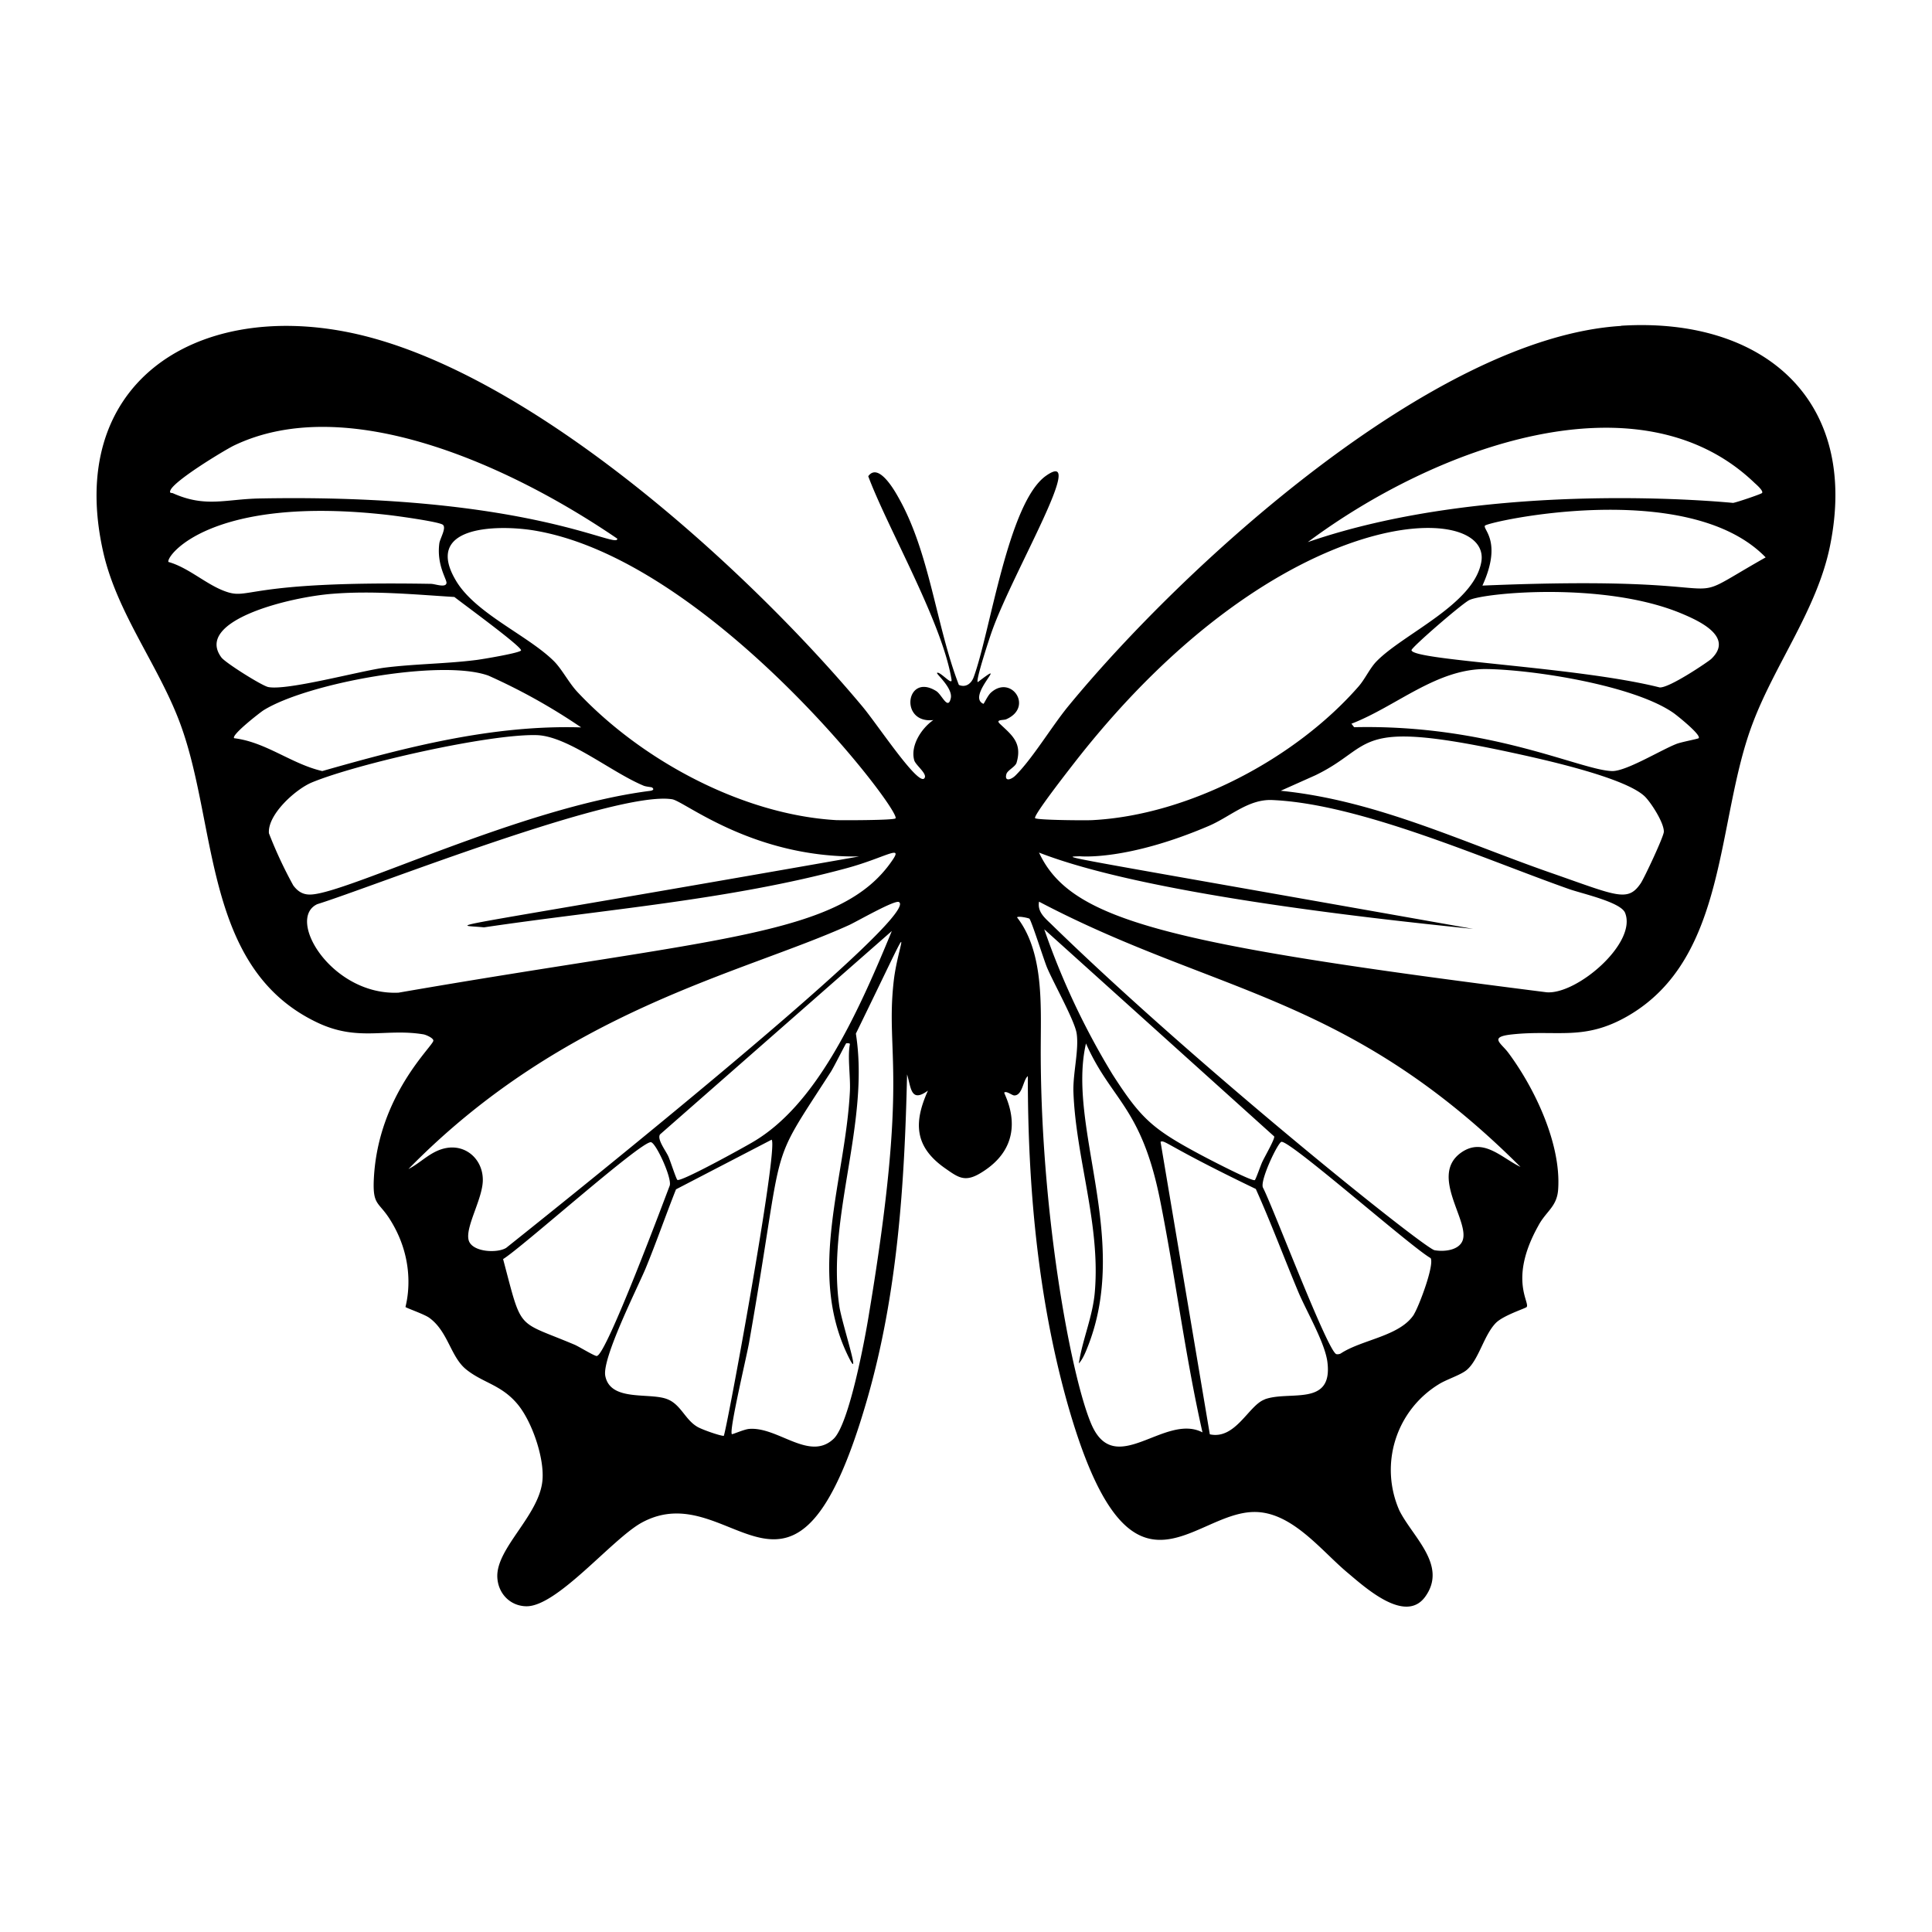<svg xmlns="http://www.w3.org/2000/svg" viewBox="0 0 1000 1000"><path d="M839 168.7c-97.2 6-226.6 124.4-286.2 197-8.5 10.4-18.4 27-27.3 35.8-2.2 2.1-5.7 3.2-4.6-.8.5-2 4.7-3.8 5.3-6 3-10.3-2.6-14.3-8.6-20-2.6-2.4 1.7-1.8 3.2-2.4 14.4-6.3 2.5-23.4-8-13.7-1.7 1.6-3.5 5.8-3.8 5.7-9.2-4 14.6-24.6-2.8-11.3-1.8.6 6.6-24.7 7.3-26.5 10.8-30.4 49.6-95.4 28-80.3-19.8 13.8-29 81.5-37.6 104.5-1.3 3.3-4.2 5.3-7.6 3.8-11.9-30.9-15-68.6-31.5-97.4-2.5-4.5-10.4-17.6-15.4-10.6 10 26.8 38.2 75.4 43.1 105.2.6 3.6-6.1-4.5-7.5-3.4-.5.5 8.4 8 7.1 13.2-1.5 6.3-4.6-2-7.5-3.8-15.7-9.8-19.3 17-1.5 15-6.1 4.2-12 13.2-9.9 20.8.7 2.6 7.2 7.2 5.2 9.4-3.4 3.7-24-27.6-32-37.2-59.6-71.3-173.3-175-266-193.7-79.9-16.1-147 27-126.8 114.5C61 318.3 83 345.7 93.8 376c18.8 52.4 11.8 125.5 70.5 153.3 21.1 10 35.4 2.8 55 6.1 1.4.3 5 1.9 5 3.2.2 2.6-28.6 28-30.8 71.5-.7 14.2 2.5 11.6 8.6 21.5 14.6 23.5 7.6 44.7 7.8 44.9.3.5 9.7 3.7 12.3 5.6 9.8 7.1 11 20.3 19.2 26.8 8.6 6.9 18 7.8 26.4 17.8 7.6 9 14.3 28.6 12.9 40.2-2.1 17.8-23.6 34.3-23.3 49.1.2 8.5 6.4 15.2 14.9 15.4 15.9.4 44.4-34.7 59.7-43.2 47.2-26 78.8 68.1 116.8-63.8 15.8-54.8 19.4-111.5 20.7-168.3 2.1 7 1.9 14.9 10.8 8.4-7.5 16.6-6.9 29 8.6 40 6.9 4.8 10.3 7.7 18.6 2.7 27.2-16.3 11.8-41.3 12.3-41.7 1.2-1 4 1.5 5.2 1.5 4.3 0 4.5-8 7-10 0 56.4 5 113.2 20 167.6 32.2 115.5 64.2 58.3 97.1 58 19.4-.2 34.5 19.7 48 31.1 9 7.5 30.3 27.3 40.7 12.6 11.5-16.2-6.7-30.8-13.5-44.5a52 52 0 0 1 20.4-65.3c4.1-2.6 11.8-4.9 14.8-7.7 6-5.4 8.6-17.7 14.7-24 3.9-4 15.5-7.6 16-8.3 1.8-2.4-9.4-14.4 6-42 4-7.6 9.7-9.8 10.3-18.9 1.6-23.5-12.1-52.3-25.8-70.7-3.8-5.1-10.3-8.2 2-9.5 23.4-2.5 37.2 3.6 60-9.6 52-30.2 45.4-101.6 64.6-151.7 11.5-30.4 33.1-58.7 39.8-91 15.8-76.3-34.7-119.1-108-114.5m-375.6 255c-1.2 1-27 1-30.6.9-48.7-2.8-101-31.1-134-66.3-4.5-4.8-8-11.8-12.2-16-13.4-13.3-40.5-24.6-50.6-41.5-17.1-28.4 20.4-29 38.6-26.4 91.3 13.6 192.4 146 188.8 149.3M88.2 253.8c2-5 26.7-20 32.5-23 58-28.2 142.1 9.3 198.8 48 .6 6-45.5-23.4-184.8-20.8-18 .3-28.2 4.9-45.2-2.7-.6-.3-2 .2-1.3-1.5m-1 37.1c-1.6-2.7 21.4-35 114.2-24.3 4.3.5 25.6 3.4 27.8 5 2 1.6-1.4 7-1.8 9.6-1.5 11.3 4 18.8 3.7 20.6-.4 2.6-6 .4-8 .4-98.1-1.7-93.3 8.9-107 3.7-9.6-3.6-18.6-12.1-28.8-15m27.3 49.4c-14.2-19.1 35.5-31.4 58.1-33 20.8-1.6 41.8.4 62.5 1.7 4 3.2 34.5 25.4 34.5 27.6 0 1.3-20.6 4.7-23.1 5-15.8 2-31.9 2-47.7 4-13 1.8-50.5 12-60.1 10-3.3-.7-22.1-12.5-24.2-15.3m21.7 27.4c22.5-14.1 92-26.8 116.5-18a309 309 0 0 1 48 26.8c-45.8-1.4-90.5 10.2-134 22.6-16-3.7-29.1-15-45.6-17-1.7-1.6 13.4-13.3 15.1-14.4m15.5 90.6a222 222 0 0 1-12.6-27c-.8-9.7 13.8-22.8 22.2-26.3 23.4-9.7 91.8-25.2 116.4-24.5 16.2.5 38.7 19.3 55.4 26.2 1.2.5 4.1.7 4.3.9 1.6 1.2-.2 1.7-1.4 1.8-66.2 8.5-156 52.8-175.1 53.6-4.1.2-6.8-1.5-9.2-4.7m54.5 55.5c-34.4 1.6-58.5-38.1-42.1-45.8 28-8.7 154.7-59 183.7-54.3 6.4 1 41.7 30.4 96.8 29.6-226.2 39.8-211 34.9-194.2 36.7 62-9.2 127.1-14.2 187.6-30.6 19.6-5.3 29.5-12.5 23.9-4.3-26.8 39.7-90.4 40-255.7 68.7M242.6 642c-2-6.9 7.6-22 7.3-31.7-.2-10.2-8.6-17.9-18.8-16.1-8 1.4-13 7.5-19.7 10.9C292 522.8 384 503.9 439.3 478.9c4-1.8 23.9-13.3 26-12 12.8 7.4-201.6 177.6-203.3 179-4.7 2.9-17.6 2.2-19.4-3.9m219-160.1c-18.8 45.8-39.8 90.4-71.9 109.2-4 2.4-37.4 20.9-39.1 19.6-.6-.4-3.7-10-4.6-12-1.3-3-6-8.9-4.4-11.5zm-152.7 220c-1.6-.2-8.9-4.7-11.3-5.8-30.7-13-27.1-6.4-37.2-44.4 9.8-6 71.3-61 76.5-60.5 2.6.2 11.2 19 9.7 22.6-1.6 4.1-33 88.4-37.7 88m65.7 41.4c-2 0-12-3.5-14-4.9-6-3.7-8.3-11.3-15-14-9-3.8-29.6 1.5-32.3-12.1-1.8-9 16.3-44.9 20.8-55.5 5.6-13.6 10.4-27.5 15.8-41.1l49.5-25.7c3.7 4.1-23.8 153.2-24.8 153.3m88-235.5c-4.4 38.6 8 47.4-12.7 171.7-2 12.7-10.3 57.6-18.4 65.3-12.5 11.9-28.8-6.3-43.7-5.1-2.7.2-8.8 3-9 2.7-1.5-2 8-41.6 9-47.8 19.1-109 8.6-87.6 42.1-139.5 1.6-2.4 7.5-14.3 8.1-15 .2 0 2-.2 1.9.5-1.3 6.6.4 17 0 24.5-2.3 45.1-22 92.4-1.4 135.9 8.5 17.9-2.9-16.3-4.1-25-6.6-45.9 15.9-94.6 8.6-140.9 33.7-69 22-48.3 19.6-27.3M908.2 250c.9.8 4.8 4.2 3.8 5.2-.6.6-13.6 5-15 5.1-.5 0-124-12.9-220.1 20.3 66.3-49.4 171.7-87.9 231.3-30.6M557.5 393c106-134.8 215.1-134 209.2-102-4 21.9-40.2 37-54.1 51.2-3.5 3.5-6 9.2-9.4 13.1-32.6 37.3-87.9 66.6-137.8 69.2-3.4.2-28.4 0-29.6-1-1.5-1 20-28.3 21.7-30.5m7.4 344.2c-10.6-24.6-26.8-111.9-26.2-197.5.1-21.2 1.2-47.5-12.3-64.9.9-.8 6 .4 6.4.7 1 .8 7.6 21.6 9.1 25.2 3.3 7.9 14.6 28 15.4 34.4 1.2 8.5-2 20.5-1.7 30 1.2 34 14 68.3 11.1 103.3-1 12.9-6.4 24.7-8.3 37.3 1.7-1.7 3.3-5.3 4.2-7.6 23-56.4-10.5-114.7-.5-158 13 29.4 28.6 32.6 38.3 80.8 8 40 13 80.7 22 120.5-19.6-10.2-45.2 24.3-57.5-4.2M540.5 481l119 107.2c.6 1-5 10.7-6 12.9-.8 1.5-3.5 9.4-4 9.7-1.2 1-25.7-11.8-29-13.6-24-12.9-30-18.3-44.6-41a387 387 0 0 1-35.4-75.2m114 243.4c-8.2 3-15 20.9-28.3 18L600.7 591c2.2-1.2 3.2 2.2 49.3 24.4 7.9 17.6 14.6 35.6 22 53.3 4.2 10 14 26.6 15.1 36.6 2.7 23-19.8 14.3-32.5 19m77.3-44c-7.3 11.4-27 13-38 20.3q-1.1.5-2.2.3c-4.5-1.3-33-76.7-38-86.2-1.7-3.6 7.8-23.5 9.6-23.7 4.9-.4 67.2 54.6 77.2 60.2 2 3.6-6 24.8-8.6 29M787 604c-9.8-4.7-19.2-15.4-30.6-7.5-16.9 11.8 4.6 35.6.6 45.7-2 5-9.6 5.8-14.5 4.9-5.6-1.2-122.2-94.6-197.7-168.1-3.5-3.5-8-6.7-7-12.3C628.7 514.5 697.4 514.5 787 604m13.5-90.4c-196.5-24.9-246.3-37-262.7-72.3 53.6 20.9 167.6 33.7 224.7 39.5-220-39-213.4-37.2-203.6-37.6.1 0 24.3 2.5 67-15.8 11-4.8 20.4-13.9 32.7-13.3 45.6 2 109.4 30.5 153.3 46 6.3 2.3 26.8 6.7 29.2 12.3 6.5 15.6-24.9 42.5-40.6 41.2m48.8-56.5c-6.8 10.1-12.3 6.6-46.8-5.4-45.9-16-90.5-37.5-139.6-42.4l17.9-8c31.3-15.1 18.6-29.5 99.6-12.2 15.8 3.4 60.5 13 71 23.2 3.3 3.3 9.9 13.6 9.8 18.2 0 2.4-10 23.7-11.9 26.6m29.9-75c-.5.4-9.2 2-11.6 3-8.1 3.2-25.7 14-33 14-16.1-.2-63-24.3-133.7-22.7l-1.4-1.8c23.3-9 44.2-28.7 70.1-28.3 25 .4 76.5 8.6 96.7 22.8 1.7 1.2 14.5 11.4 12.9 13m6.5-41c-1.4 1.3-21.8 15.2-26.7 14.7-42.5-10.7-128.4-13.9-128.4-19.3 0-1.4 25.1-23.2 29.7-25.8 7-3.8 70.2-10 110.4 7 8.8 3.7 27 12 15 23.4m-118.4-38c10.4-22.8.1-29 1.3-31 1-2 105-25.2 145.3 16.4-51.8 29.3.9 8.4-146.6 14.6"/></svg>